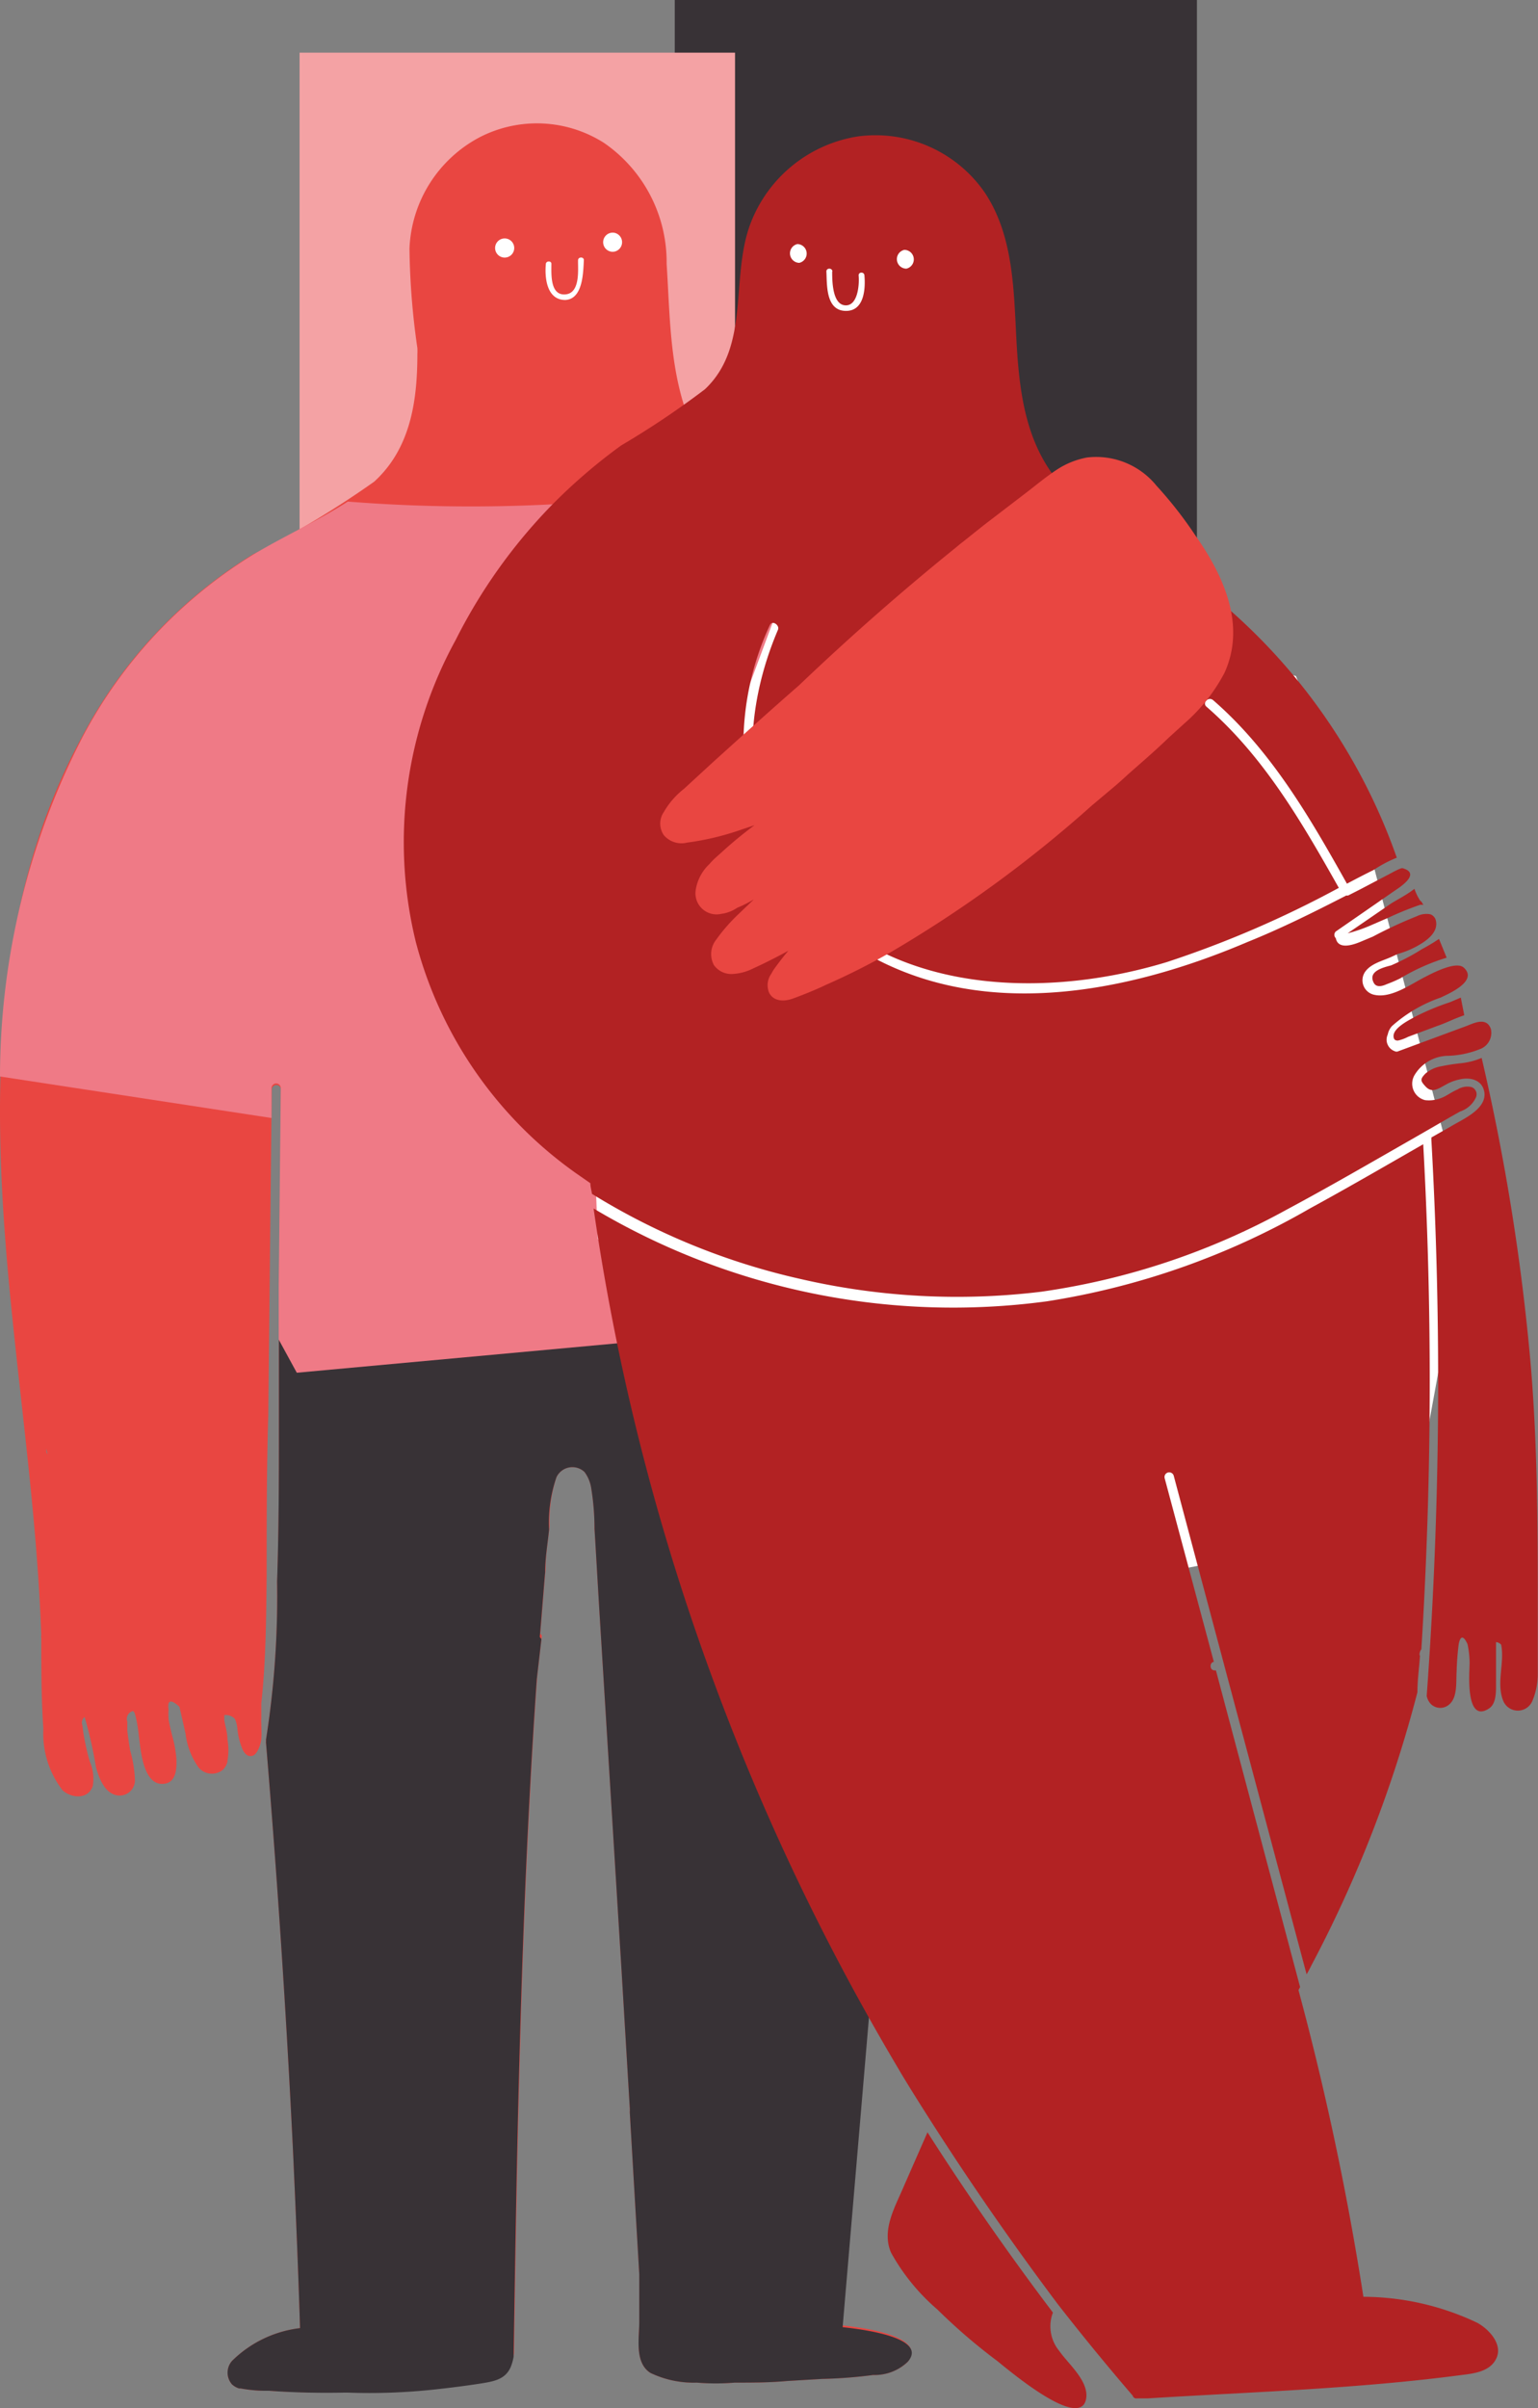 <svg xmlns="http://www.w3.org/2000/svg" viewBox="0 0 66.33 103.8"><rect x="0" y="0" width="66.33" height="103.8" fill="#808080" stroke="none"/><defs><style>.cls-1{fill:#383236;}.cls-2{fill:#f4a2a4;}.cls-3{fill:#fff;}.cls-4{fill:#e94641;}.cls-5{fill:#ef7a86;}.cls-6{fill:#f0ede0;}.cls-7{fill:#b22223;}</style></defs><title>connectaiactua-programa-connecta-que-es-imatge-01</title><g id="Capa_2" data-name="Capa 2"><g id="Capa_1-2" data-name="Capa 1"><rect class="cls-1" x="29.1" width="22.52" height="30.21"/><rect class="cls-2" x="12.92" y="2.27" width="18.78" height="23.7"/><rect class="cls-3" x="19.57" y="9.11" width="7.91" height="7.09"/><path class="cls-4" d="M45.32,45c-.11-.66-.23-1.31-.36-2a.21.21,0,0,0,0-.14c-.08-.33-.17-.67-.25-1,0-.16-.07-.32-.1-.48s-.15-.56-.23-.84c-.42-1.64-.85-3.27-1.38-4.87-.08-.25-.17-.5-.26-.75h0a29.35,29.35,0,0,0-3.09-6.44,18.88,18.88,0,0,0-4.44-4.82c-2-1.5-4.16-2.67-5.25-5s-1.05-4.83-1.21-7.29a6.24,6.24,0,0,0-2.7-5.21,5.39,5.39,0,0,0-5.39-.23,5.68,5.68,0,0,0-3,4.78A32,32,0,0,0,18,15a2.45,2.45,0,0,1,0,.27c0,2.08-.32,4.08-1.86,5.49A40,40,0,0,1,10.9,23.9a20.36,20.36,0,0,0-7.37,7.87c-4.16,7.64-3.86,16.64-3,25C1,61.37,1.62,65.92,1.78,70.5a.15.15,0,0,0,0,.1c0,1.3,0,2.61.09,3.92a4,4,0,0,0,.83,2.65c.38.34,1.09.41,1.3-.18a1.89,1.89,0,0,0-.13-1.07c-.09-.3-.16-.61-.22-.92s-.07-.43-.1-.64a.31.31,0,0,1,.1-.35,18.54,18.54,0,0,1,.49,2.17c.13.45.36,1.09.88,1.2a.66.66,0,0,0,.8-.63,5.27,5.27,0,0,0-.21-1.31q-.07-.42-.12-.84c0-.13,0-.26,0-.39a.35.35,0,0,1,.25-.46l.06.07c.2.62.18,1.3.34,2,.1.45.33,1.11.9,1.07s.58-.66.57-1.06a5.17,5.17,0,0,0-.18-1c-.06-.24-.12-.48-.16-.73a2.83,2.83,0,0,1,0-.41c-.06-.42.1-.46.47-.12L8,74.72a3.18,3.18,0,0,0,.56,1.46.75.75,0,0,0,1.08.08h0l.1-.14s0,0,0,0a1.34,1.34,0,0,0,.07-.18v0s0,0,0-.05h0a2.62,2.62,0,0,0,0-.91v0c0-.3-.1-.59-.14-.86a1.37,1.37,0,0,0,0-.19.53.53,0,0,1,.46.16,1.35,1.35,0,0,1,.11.45,3.07,3.07,0,0,0,.23.89c.09.16.21.31.42.25s.36-.49.38-.73,0-.43,0-.65a1.77,1.77,0,0,1,0-.24c0-.21,0-.43,0-.65.2-1.83.21-3.68.23-5.52,0-2.31,0-4.61.07-6.92l.15-14a.2.2,0,0,1,.4,0l-.09,8.58h0l0,2.26,0,3.41c0,2.35,0,4.7-.08,7.05A39.43,39.43,0,0,1,11.47,75a.19.19,0,0,1,0,.09q.73,8.73,1.16,17.48h0v0c.12,2.59.23,5.18.31,7.78A5,5,0,0,0,10,101.77a.77.77,0,0,0,0,1,.79.79,0,0,0,.31.18h.07l0,0a6,6,0,0,0,1.22.1,38.63,38.63,0,0,0,4.69,0,.37.37,0,0,1,0-.15.26.26,0,0,1,.27-.26.29.29,0,0,1,.28.27.41.41,0,0,1,0,.11c1.28-.09,2.56-.23,3.83-.42.52-.12,1.13-.18,1.37-.71a2.13,2.13,0,0,0,.13-.45c.15-9.74.32-19.49,1-29.21l.2-1.73-.07-.09c.08-.93.15-1.86.23-2.79,0-.62.11-1.23.17-1.84A6,6,0,0,1,24,63.67a.76.76,0,0,1,1.21-.22,1.57,1.57,0,0,1,.28.65,10.93,10.93,0,0,1,.15,1.8c.08,1.29.15,2.57.23,3.86L26.81,85l.35,5.85a.14.14,0,0,1,0,.07.37.37,0,0,1,0,.11l.41,7c0,.68,0,1.37,0,2.06s-.21,1.75.48,2.19a4.32,4.32,0,0,0,2,.42,9.85,9.85,0,0,0,1.63,0c.75,0,1.5,0,2.26-.07l1.51-.09a20.16,20.16,0,0,0,2.21-.17,2.05,2.05,0,0,0,1.49-.57c.81-1.06-1.69-1.45-2.86-1.57l2.34-27.5A.93.93,0,0,1,38,73a1.58,1.58,0,0,1-1.1-1.42,27.32,27.32,0,0,1-.21-3l-.21-3.27L36,58.6a124.32,124.32,0,0,0-1.15-13.08c0-.25.35-.36.39-.11A128.64,128.64,0,0,1,36.44,59l.43,6.94c.07,1.14.14,2.27.22,3.41,0,.59,0,1.18.11,1.77a2.68,2.68,0,0,0,.13.75,1.22,1.22,0,0,0,.33.53h0a.69.69,0,0,0,.52.24c.61,0,.74-.91.75-1.55a.3.3,0,0,1,.13-.09c.22.14.23.23.31.53a4.17,4.17,0,0,1,.15,1.17,1.94,1.94,0,0,0,0,.72.61.61,0,0,0,.71.46c.36-.08.47-.45.51-.76s0-.81,0-1.21c0-.17,0-.34,0-.52a2.62,2.62,0,0,1,0-.28h0c0-.13,0-.15.17-.13s.13,0,.17.14v0a17.16,17.16,0,0,0,.19,2.17c.07.35.24.73.65.74s.59-.34.63-.69a9.93,9.93,0,0,0,0-1.22V71.4a2.63,2.63,0,0,1,0-.43.23.23,0,0,1,.2,0,16.65,16.65,0,0,0,.3,2.75c.11.42.49.78.91.44s.23-1.58.2-2.15c0-.31,0-.62,0-.92s-.08-.6.12-.15a15.32,15.32,0,0,1,.53,1.48l.08.27c.11.38.17,1.08.57,1.28,1.06.52,1-1.43,1-1.89.1-3,.15-6.1.13-9.15A116.27,116.27,0,0,0,45.32,45ZM2,62.49l0-.05.05.24A.22.22,0,0,1,2,62.49ZM21.72,11.1a.41.41,0,0,1,.09-.82A.41.41,0,0,1,21.72,11.1Zm2.66,1.83c-.82,0-.89-1-.84-1.54,0-.16.26-.16.24,0,0,.42-.06,1.35.6,1.3s.54-1.09.55-1.47c0-.16.26-.16.25,0C25.15,11.76,25.14,12.89,24.38,12.93Zm2-2.08a.41.41,0,0,1,.09-.82A.41.41,0,0,1,26.36,10.85Z"/><path class="cls-1" d="M36.34,100.31l2.34-27.5A.93.93,0,0,1,38,73a1.58,1.58,0,0,1-1.1-1.42,27.32,27.32,0,0,1-.21-3l-.21-3.27L36,58.6c-.05-.65-.08-1.31-.12-2h-.18l-23.67.6v.51l0,3.41c0,2.35,0,4.7-.08,7.05A39.43,39.43,0,0,1,11.47,75a.19.19,0,0,1,0,.09q.73,8.73,1.16,17.48h0v0c.12,2.59.23,5.18.31,7.78A5,5,0,0,0,10,101.77a.77.77,0,0,0,0,1,.79.79,0,0,0,.31.18h.07l0,0a6,6,0,0,0,1.22.1c1.08.08,2.16.1,3.24.08H15A26.06,26.06,0,0,0,18.7,103h0c.65-.07,1.3-.15,1.95-.25s1.13-.18,1.37-.71a2.13,2.13,0,0,0,.13-.45c.15-9.74.32-19.49,1-29.21l.2-1.73-.07-.09c.08-.93.15-1.86.23-2.79,0-.62.11-1.23.17-1.84A6,6,0,0,1,24,63.67a.76.76,0,0,1,1.21-.22,1.57,1.57,0,0,1,.28.65,10.93,10.93,0,0,1,.15,1.8c.08,1.29.15,2.57.23,3.86L26.81,85l.35,5.85a.14.14,0,0,1,0,.07.37.37,0,0,1,0,.11l.41,7c0,.68,0,1.37,0,2.06s-.21,1.75.48,2.19a4.32,4.32,0,0,0,2,.42,9.85,9.85,0,0,0,1.63,0c.75,0,1.5,0,2.26-.07l1.51-.09a20.16,20.16,0,0,0,2.21-.17,2.05,2.05,0,0,0,1.49-.57C40,100.82,37.51,100.43,36.34,100.31Z"/><path class="cls-5" d="M44.73,41.83c0-.16-.07-.32-.1-.48s-.15-.56-.23-.84c-.42-1.64-.85-3.27-1.38-4.87-.08-.25-.17-.5-.26-.75h0a29.35,29.35,0,0,0-3.09-6.44,18.88,18.88,0,0,0-4.44-4.82,37.18,37.18,0,0,1-3.6-2.76A67.31,67.31,0,0,1,15,21.62c-1.31.84-2.75,1.49-4.07,2.28a20.36,20.36,0,0,0-7.37,7.87A32,32,0,0,0,0,46.4l11.71,1.79,0-1.29a.2.2,0,0,1,.4,0l-.09,8.58,0,2.26.78,1.43,23.1-2.12a103.33,103.33,0,0,0-1.05-11.53c0-.25.35-.36.39-.11.09.52.17,1.05.24,1.57v0L45,42.85h0C44.9,42.51,44.81,42.17,44.73,41.83Z"/><polygon class="cls-6" points="11.65 57.02 11.65 57.02 11.65 57.01 11.65 57.02"/><polygon class="cls-3" points="34.67 23.22 55.89 29.14 59.29 37.51 63.23 52.61 60.83 65.7 40.83 69.61 28.01 55.92 25.78 53.4 25.57 47.65 34.67 23.22"/><rect class="cls-3" x="32.94" y="9.31" width="7.91" height="7.09"/><path class="cls-7" d="M62.53,43.2a10.47,10.47,0,0,0-1.51.63c-.23.13-.93.47-.92.83,0,.15.08.2.2.19h0l0,0h0a1.88,1.88,0,0,0,.43-.16l1.29-.48c.35-.12.74-.32,1.13-.45L63,43Z"/><path class="cls-7" d="M44.89,55.68a30.94,30.94,0,0,0,10.6-3.54c1.87-1,3.69-2.06,5.53-3.11l1.56-.9.39-.22a1.14,1.14,0,0,0,.68-.6.33.33,0,0,0-.18-.45.79.79,0,0,0-.61.1c-.24.1-.52.3-.64.34a1.42,1.42,0,0,1-.76.12A.73.73,0,0,1,61,46.35a1.71,1.71,0,0,1,1.4-.84,4,4,0,0,0,1.5-.32.75.75,0,0,0,.4-.83c-.19-.56-.77-.24-1.07-.13l-2.92,1.08a.18.18,0,0,1-.16,0h0a.53.53,0,0,1-.35-.49.59.59,0,0,1,.05-.23.77.77,0,0,1,.18-.36A6.17,6.17,0,0,1,62.13,43c.31-.15,1.64-.71,1-1.29-.33-.31-1.38.25-1.71.42-.6.31-1.43.91-2.15.75a.64.64,0,0,1-.39-1c.26-.36.78-.47,1.16-.65l.24-.11a3.88,3.88,0,0,0,.76-.3c.38-.2,1-.58.89-1.12a.38.38,0,0,0-.24-.29h0a.91.91,0,0,0-.58.08,19.21,19.21,0,0,0-1.9.88l-.5.21c-.35.15-1,.37-1.1-.14a.2.2,0,0,1,0-.29l2.5-1.73c.12-.09,1.26-.76.37-1-.11,0-.51.23-.61.28l-1.2.63-.53.27-.08,0c-1.4.72-2.81,1.42-4.25,2-5.28,2.25-11.72,3.49-16.88.25a10.32,10.32,0,0,1-4.46-5.6,12.26,12.26,0,0,1,.73-8.3c.1-.24.44,0,.35.2-1.39,3.26-1.66,7.13.34,10.21,3.53,5.46,10.77,5.83,16.43,4.11a45,45,0,0,0,7.42-3.2c-1.59-2.82-3.23-5.66-5.71-7.81-.19-.17.09-.45.29-.28,2.5,2.17,4.17,5.05,5.77,7.91.38-.2.76-.4,1.15-.59a5.33,5.33,0,0,1,1-.53,25.41,25.41,0,0,0-8.1-11.43C50.31,24,48,23,46.2,21.35c-1.94-1.82-2.24-4.28-2.37-6.81-.11-2.12-.14-4.44-1.38-6.27A5.73,5.73,0,0,0,37,5.88a5.94,5.94,0,0,0-4.6,3.67c-.94,2.35,0,5.35-2,7.23a37.24,37.24,0,0,1-3.61,2.42,23.89,23.89,0,0,0-3.05,2.63,23.29,23.29,0,0,0-4.09,5.76,18.09,18.09,0,0,0-1.72,13,17.7,17.7,0,0,0,6.94,10l.59.41c0,.15.05.31.07.46a29.27,29.27,0,0,0,9,3.67A30,30,0,0,0,44.89,55.68ZM39,10.77a.41.41,0,0,1,.09.81A.41.41,0,0,1,39,10.77Zm-3.11.93c0,.38,0,1.41.55,1.46s.63-.88.59-1.29c0-.16.24-.16.25,0,.05.57,0,1.57-.84,1.53s-.77-1.16-.8-1.7C35.64,11.54,35.89,11.54,35.9,11.7Zm-1.51-1.18a.41.41,0,0,1,.09.81A.41.41,0,0,1,34.39,10.52Z"/><path class="cls-7" d="M60,41.61c-.38.1-1,.26-.76.74.1.21.33.18.57.07a5.68,5.68,0,0,0,.58-.25,8.94,8.94,0,0,1,2-.89l-.33-.81a8.24,8.24,0,0,1-.75.45C60.92,41.17,60.48,41.4,60,41.61Z"/><path class="cls-7" d="M45.41,99.68Q42.55,95.9,40,91.91L39,94.19c-.38.91-1,1.92-.57,2.91a8.93,8.93,0,0,0,2,2.45A24.88,24.88,0,0,0,43,101.76c.42.33,3.69,3.13,3.85,1.57.07-.74-.79-1.45-1.17-2A1.66,1.66,0,0,1,45.41,99.68Z"/><path class="cls-7" d="M58.12,40.23a6.75,6.75,0,0,0,1.08-.38l.69-.3A13.4,13.4,0,0,1,61.25,39l.14,0a.57.57,0,0,1-.08-.13.27.27,0,0,1-.1-.11,2.31,2.31,0,0,1-.21-.45c-.31.25-.71.45-1,.63Z"/><path class="cls-7" d="M66.32,72.17c0-.63,0-1.27,0-1.9,0-.2,0-.4,0-.6,0-3.61,0-7.21-.3-10.8A94.42,94.42,0,0,0,63.9,45.6a3.14,3.14,0,0,1-.9.23,8.13,8.13,0,0,0-.84.13,1.41,1.41,0,0,0-.69.32c-.23.24-.21.31,0,.54s.4.21.76,0l.22-.12a2,2,0,0,1,.49-.17c.45-.11,1,0,1.08.57.08.74-1,1.17-1.46,1.46l-.83.47a.15.15,0,0,1,0,.07,186,186,0,0,1-.2,24,.7.7,0,0,0,.19.36.58.58,0,0,0,.79,0c.36-.31.28-1,.31-1.4a11.69,11.69,0,0,1,.09-1.19c.08-.43.24-.32.38,0a3.86,3.86,0,0,1,.09.84c0,.3-.21,2.62.84,1.93.36-.24.29-.87.3-1.23l0-1.63a.36.36,0,0,1,.22.11l0,0c.16.77-.22,1.66.09,2.42a.68.68,0,0,0,1.26,0A3,3,0,0,0,66.32,72.17Z"/><path class="cls-7" d="M63.71,100.12A11.52,11.52,0,0,0,58.8,99,124.38,124.38,0,0,0,56,85.78l.07-.13L52.44,72l-.06,0c-.1,0-.18-.08-.17-.21a.17.17,0,0,1,.14-.16l-2.12-7.91a.2.2,0,0,1,.39-.11l5.73,21.49c.08-.13.15-.27.22-.41s0,0,0,0l0,0a54.06,54.06,0,0,0,4.56-11.75c0-.52.07-1,.11-1.56a.21.21,0,0,1,0-.17.23.23,0,0,1,.06-.12,186,186,0,0,0,.08-21.77c-1.62.93-3.24,1.87-4.89,2.77a32.76,32.76,0,0,1-11.33,4,30.27,30.27,0,0,1-19.56-4,99.6,99.6,0,0,0,4.87,19.54,101.3,101.3,0,0,0,8.27,17.53h0c.16.28.33.55.5.83q3,4.83,6.39,9.34l0,0q1.56,2,3.22,3.93a.16.16,0,0,0,.18.12s.24,0,.45,0c4.49-.28,9-.41,13.49-1,.57-.07,1.3-.14,1.57-.74S64.22,100.4,63.71,100.12Z"/><path class="cls-4" d="M51.54,23.06a17.49,17.49,0,0,0-1.66-2.12,3.35,3.35,0,0,0-3-1.22,3.55,3.55,0,0,0-1.31.53h0l0,0h0c-.47.31-.91.68-1.33,1l-1.79,1.37-.49.39-.4.32-.13.1-.23.19q-3.49,2.82-6.74,5.92c-1.25,1.09-2.48,2.2-3.71,3.31L29.5,34a3.47,3.47,0,0,0-.87,1,.88.88,0,0,0,0,1,1,1,0,0,0,1,.32A11.77,11.77,0,0,0,32,35.75l.54-.18a17.37,17.37,0,0,0-1.41,1.16l-.28.25a3.38,3.38,0,0,0-.26.27A1.94,1.94,0,0,0,30,38.39a.91.91,0,0,0,1.11,1,1.56,1.56,0,0,0,.68-.26,5.24,5.24,0,0,0,.58-.28l.14-.08-.67.64,0,0a7.58,7.58,0,0,0-.95,1.09,1,1,0,0,0-.1,1.1.92.92,0,0,0,.83.38,2.23,2.23,0,0,0,.72-.17l.43-.2q.63-.3,1.23-.63c-.18.21-.35.43-.52.66s-.15.22-.22.34a.84.84,0,0,0-.09.81c.2.39.66.38,1,.26s1-.38,1.43-.59a29.74,29.74,0,0,0,2.82-1.42,53.86,53.86,0,0,0,8.68-6.33l1-.84.24-.21.34-.31c.58-.51,1.15-1,1.72-1.55l.66-.6A7.54,7.54,0,0,0,52.81,29C53.76,26.91,52.74,24.76,51.54,23.06Z"/></g></g></svg>